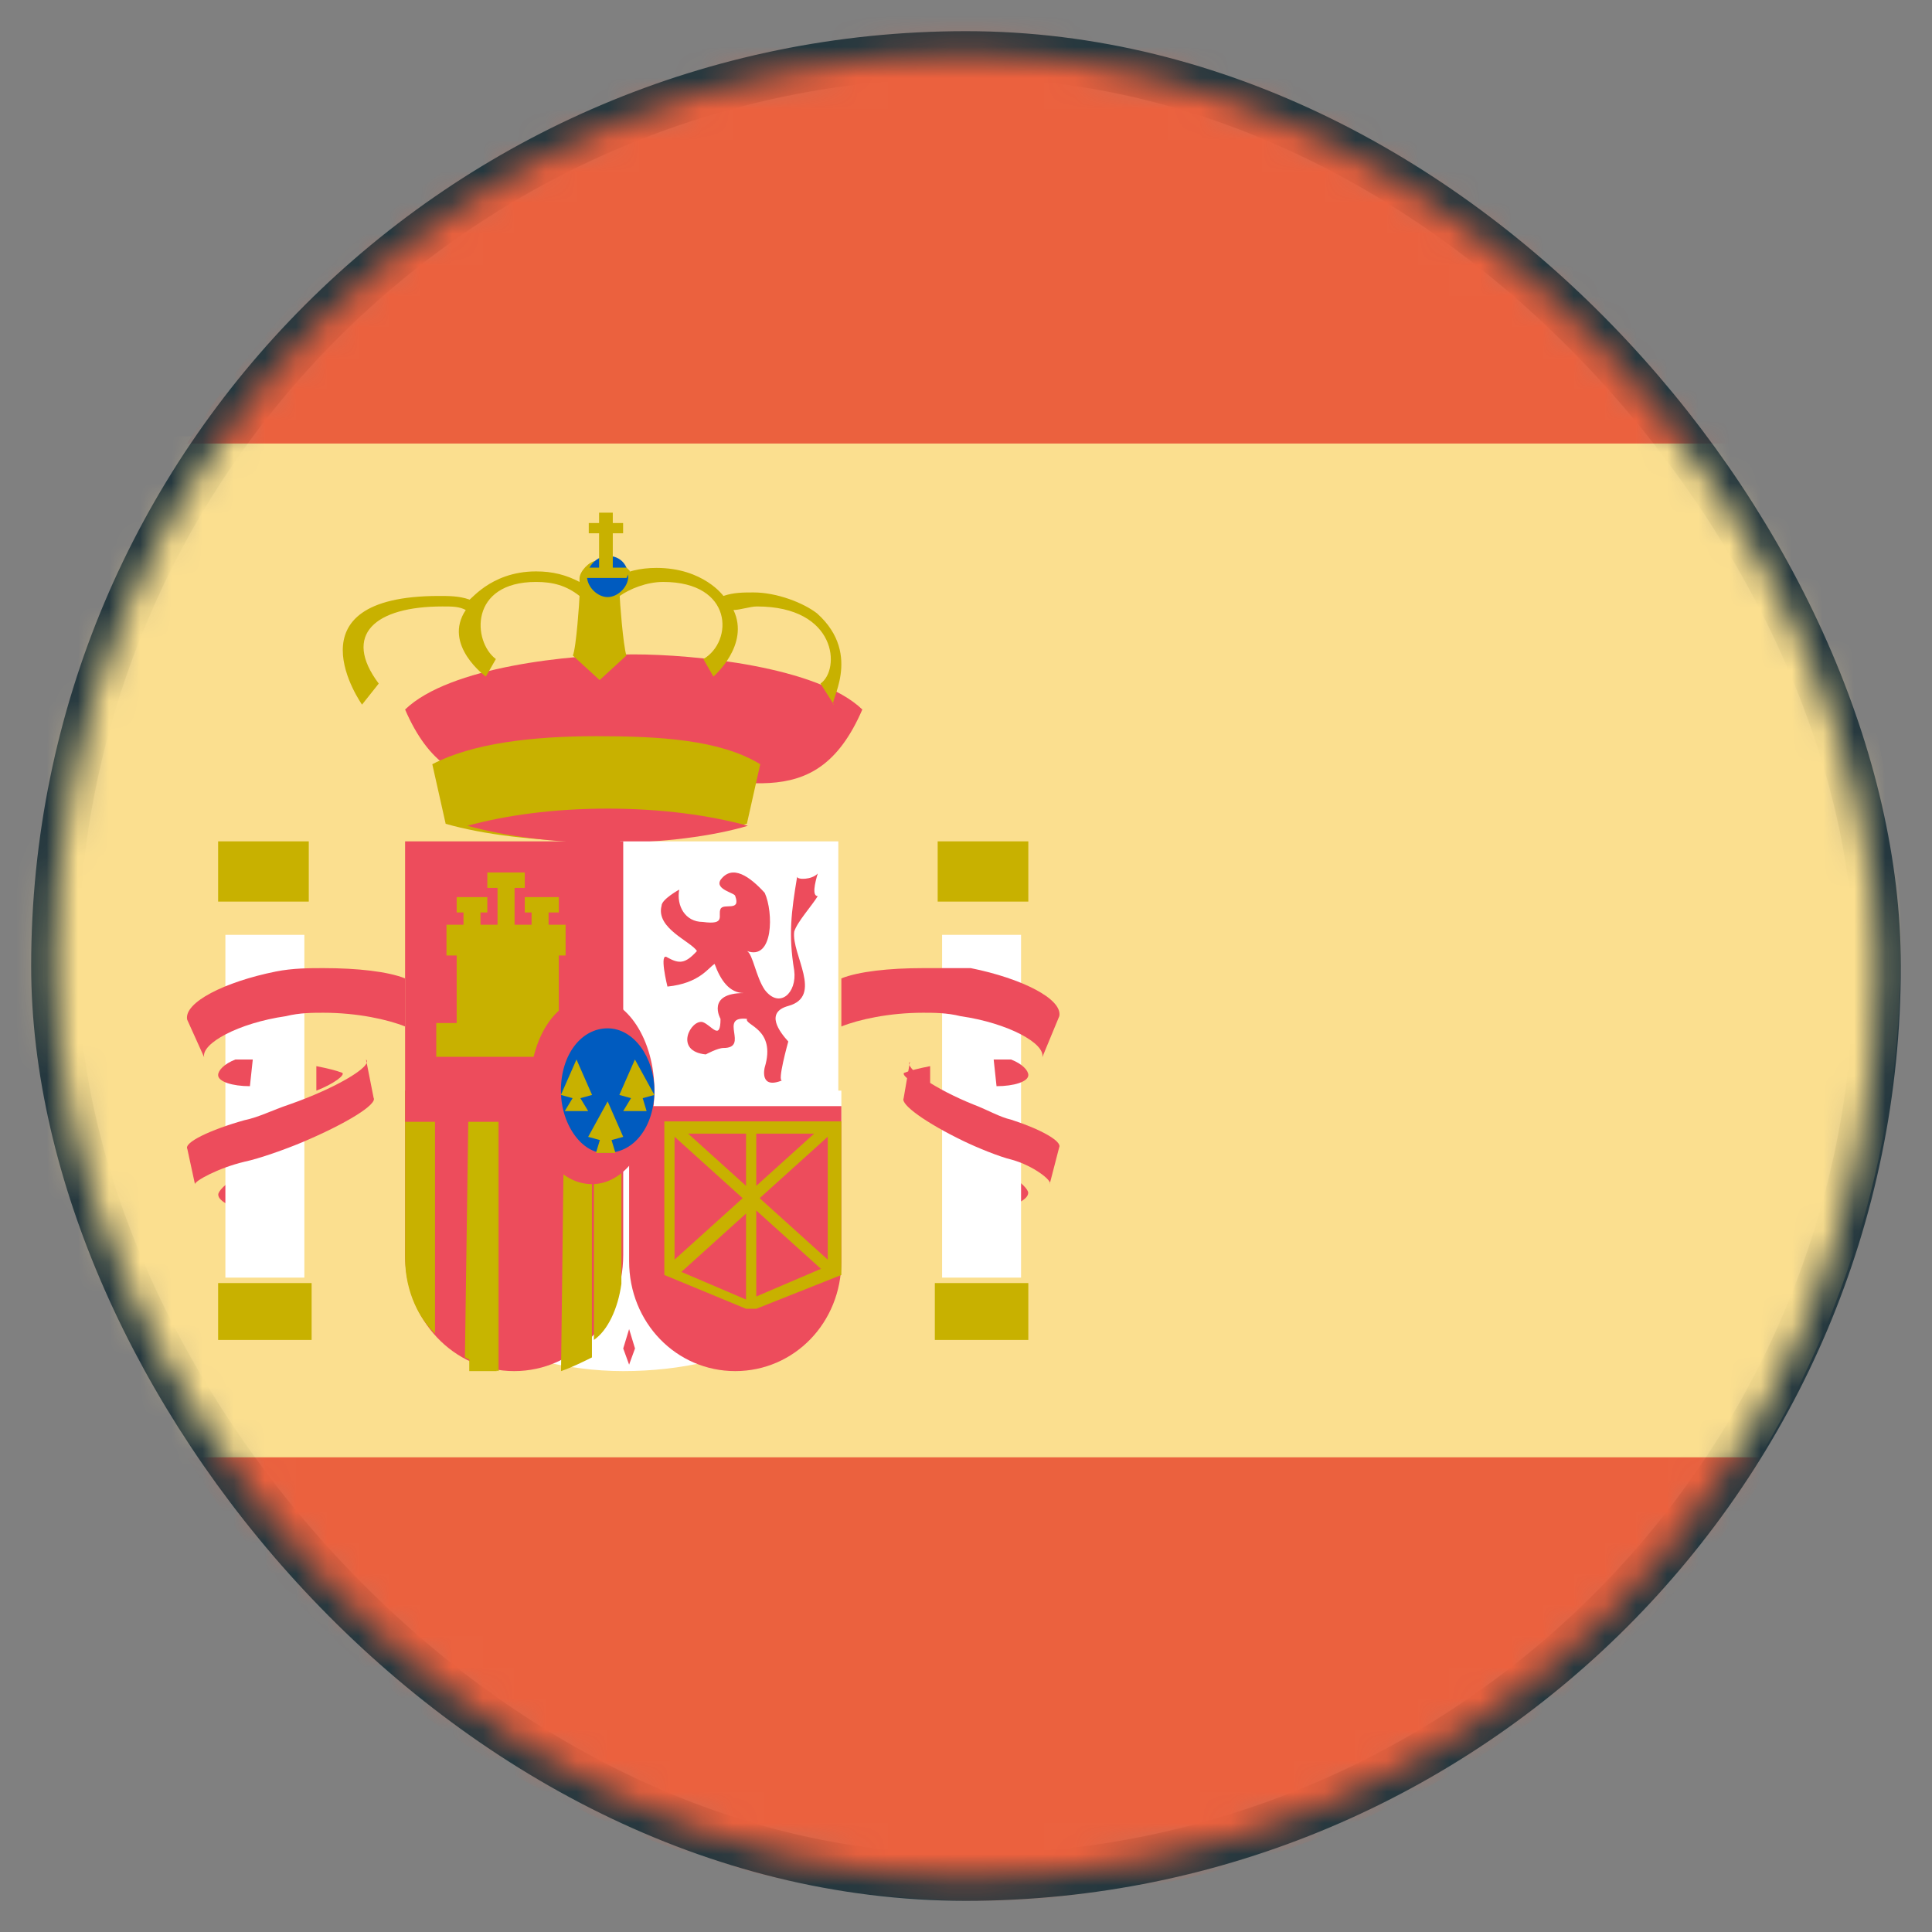 <?xml version="1.0" encoding="UTF-8"?>
<svg width="62px" height="62px" viewBox="0 0 62 62" version="1.1" xmlns="http://www.w3.org/2000/svg" xmlns:xlink="http://www.w3.org/1999/xlink">
    <rect x="0" y="0" width="62" height="62" fill="#808080" stroke="none"/>
    <title>spain</title>
    <defs>
        <rect id="path-1" x="0.75" y="0.75" width="58.5" height="58.5" rx="29.25"></rect>
    </defs>
    <g id="Page-1" stroke="none" stroke-width="1" fill="none" fill-rule="evenodd">
        <g id="spain" transform="translate(1, 1)">
            <g id="Rectangle" stroke="#25383F" stroke-width="1.5">
                <rect id="path-1" x="0.75" y="0.75" width="58.5" height="58.5" rx="29.25"></rect>
            </g>
            <g id="Group-2-Clipped">
                <mask id="mask-2" fill="white">
                    <use xlink:href="#path-1"></use>
                </mask>
                <g id="path-1"></g>
                <g id="spain" mask="url(#mask-2)" fill-rule="nonzero">
                    <g transform="translate(-1, -1)">
                        <path d="M0,30.5 C0,36.585 1.731,42.256 4.684,47 L56.316,47 C59.269,42.256 61,36.585 61,30.5 C61,24.416 59.269,18.744 56.316,14 L4.684,14 C1.731,18.744 0,24.416 0,30.5 Z" id="Path" fill="#FBDF8F"></path>
                        <path d="M57,14.233 C51.679,5.693 42.242,0 31.5,0 C20.758,0 11.321,5.693 6,14.233 L57,14.233 Z M6,46.767 C11.321,55.307 20.758,61 31.5,61 C42.242,61 51.679,55.307 57,46.767 L6,46.767 Z" id="Shape" fill="#EB613E"></path>
                        <path d="M7,27 L9.909,27 L9.909,28.933 L7,28.933 L7,27 Z M7,41.175 L10,41.175 L10,43 L7,43 L7,41.175 Z" id="Shape" fill="#C8B100"></path>
                        <path d="M7.555,37.784 C7.225,38.004 7.004,38.225 7.004,38.335 C7.004,38.445 7.114,38.555 7.335,38.665 C7.555,38.775 7.775,38.996 7.665,39.216 C7.886,38.996 7.996,38.775 7.996,38.555 C7.996,38.225 7.775,37.894 7.555,37.784 Z" id="Path" fill="#ED4C5C"></path>
                        <polygon id="Path" fill="#FFFFFF" points="7.233 30 9.767 30 9.767 41 7.233 41"></polygon>
                        <path d="M13,32.941 C12.454,32.72 11.47,32.5 10.377,32.5 C10.05,32.5 9.612,32.5 9.175,32.61 C7.645,32.83 6.443,33.492 6.553,33.932 L6.006,32.72 C5.897,32.17 7.208,31.508 8.848,31.178 C9.394,31.068 9.94,31.068 10.377,31.068 C11.47,31.068 12.454,31.178 13,31.398 L13,32.941 Z" id="Path" fill="#ED4C5C"></path>
                        <path d="M8.02,34.857 C7.463,34.857 7,34.714 7,34.5 C7,34.357 7.185,34.143 7.556,34 L8.112,34 L8.02,34.857 Z M10.152,34.214 C10.522,34.286 10.8,34.357 10.986,34.429 C11.079,34.5 10.708,34.786 10.152,35 L10.152,34.214 Z" id="Shape" fill="#ED4C5C"></path>
                        <path d="M6.012,36.872 C5.89,36.667 6.744,36.257 7.842,35.949 C8.33,35.846 8.696,35.641 9.306,35.436 C10.77,34.923 11.99,34.205 11.746,34 L11.99,35.231 C12.112,35.436 11.136,36.051 9.672,36.667 C9.184,36.872 8.33,37.18 7.842,37.282 C6.988,37.487 6.256,37.898 6.256,38 L6.012,36.872 Z" id="Path" fill="#ED4C5C"></path>
                        <path d="M30.091,27 L33,27 L33,28.933 L30.091,28.933 L30.091,27 Z M30,41.175 L33,41.175 L33,43 L30,43 L30,41.175 Z" id="Shape" fill="#C8B100"></path>
                        <path d="M32.445,37.729 C32.776,37.949 32.996,38.169 32.996,38.279 C32.996,38.39 32.886,38.5 32.665,38.61 C32.445,38.831 32.225,39.161 32.335,39.271 C32.114,39.051 32.004,38.831 32.004,38.61 C32.004,38.169 32.225,37.839 32.445,37.729 Z" id="Path" fill="#ED4C5C"></path>
                        <polygon id="Path" fill="#FFFFFF" points="30.233 30 32.767 30 32.767 41 30.233 41"></polygon>
                        <path d="M27,32.941 C27.546,32.72 28.53,32.5 29.623,32.5 C29.95,32.5 30.388,32.5 30.825,32.61 C32.355,32.83 33.557,33.492 33.447,33.932 L33.994,32.61 C34.103,32.059 32.792,31.398 31.153,31.068 L29.623,31.068 C28.53,31.068 27.546,31.178 27,31.398 L27,32.941 Z" id="Path" fill="#ED4C5C"></path>
                        <path d="M31.98,34.857 C32.537,34.857 33,34.714 33,34.5 C33,34.357 32.815,34.143 32.444,34 L31.888,34 L31.98,34.857 Z M29.849,34.214 C29.478,34.286 29.2,34.357 29.014,34.429 C28.922,34.5 29.292,34.786 29.849,35 L29.849,34.214 Z" id="Shape" fill="#ED4C5C"></path>
                        <path d="M33.99,36.821 C34.092,36.624 33.379,36.231 32.462,35.936 C32.054,35.838 31.749,35.642 31.239,35.445 C30.017,34.954 28.998,34.266 29.201,34.069 L28.998,35.248 C28.896,35.445 29.711,36.035 30.933,36.624 C31.341,36.821 32.054,37.116 32.462,37.214 C33.175,37.41 33.787,37.902 33.685,38 L33.99,36.821 Z M20.336,21 C22.272,21 26.246,21.393 27.673,22.769 C26.144,26.306 23.699,24.832 20.336,24.832 C17.076,24.832 14.528,26.306 13,22.769 C14.427,21.393 18.299,21 20.336,21 Z" id="Shape" fill="#ED4C5C"></path>
                        <path d="M24.397,24.525 C23.109,23.737 21.176,23.625 19.135,23.625 C17.095,23.625 15.162,23.85 13.873,24.525 L14.302,26.437 C15.484,26.775 17.202,27 19.135,27 C21.068,27 22.679,26.775 23.968,26.437 L24.397,24.525 Z M26.223,19.687 C25.794,19.35 24.935,19.012 24.183,19.012 C23.861,19.012 23.538,19.012 23.216,19.125 C23.216,19.125 22.572,18.225 21.068,18.225 C20.531,18.225 20.102,18.337 19.672,18.562 L19.672,18.45 C19.565,18.225 19.35,18 19.135,18 C18.92,18 18.598,18.337 18.598,18.562 L18.598,18.675 C18.169,18.45 17.739,18.337 17.202,18.337 C15.699,18.337 15.054,19.35 15.054,19.237 C14.732,19.125 14.41,19.125 14.088,19.125 C9.147,19.125 11.618,22.612 11.618,22.612 L12.154,21.937 C10.973,20.362 12.047,19.462 14.195,19.462 C14.517,19.462 14.732,19.462 14.947,19.575 C14.195,20.7 15.591,21.712 15.591,21.712 L15.913,21.15 C15.162,20.587 15.054,18.675 17.202,18.675 C17.739,18.675 18.169,18.787 18.598,19.125 C18.598,19.237 18.491,20.812 18.383,21.037 L19.243,21.825 L20.102,21.037 C19.994,20.7 19.887,19.237 19.887,19.125 C20.209,18.9 20.746,18.675 21.283,18.675 C23.538,18.675 23.538,20.587 22.572,21.15 L22.894,21.712 C22.894,21.712 24.075,20.7 23.538,19.575 C23.753,19.575 24.075,19.462 24.29,19.462 C26.868,19.462 26.975,21.487 26.331,21.937 L26.76,22.612 C26.545,22.612 27.727,21.037 26.223,19.687 Z" id="Shape" fill="#C8B100"></path>
                        <path d="M18.839,18.5 C18.839,18.169 19.169,17.839 19.5,17.839 C19.941,17.839 20.161,18.169 20.161,18.5 C20.161,18.831 19.831,19.161 19.5,19.161 C19.169,19.161 18.839,18.831 18.839,18.5 Z" id="Path" fill="#005BBF"></path>
                        <polygon id="Path" fill="#C8B100" points="19.225 16.453 19.225 16.784 18.894 16.784 18.894 17.114 19.225 17.114 19.225 18.216 18.784 18.216 18.784 18.547 20.106 18.547 20.216 18.326 20.106 18.216 19.665 18.216 19.665 17.114 19.996 17.114 19.996 16.784 19.665 16.784 19.665 16.453"></polygon>
                        <path d="M19.5,27.051 C17.744,27.051 16.207,26.83 15,26.5 C16.207,26.169 17.744,25.949 19.5,25.949 C21.256,25.949 22.793,26.169 24,26.5 C22.902,26.83 21.256,27.051 19.5,27.051 Z" id="Path" fill="#ED4C5C"></path>
                        <path d="M20,44 C18.153,44 16.403,43.5 14.847,42.8 C13.681,42.2 13,41.1 13,39.8 L13,35 L27,35 L27,39.8 C27,41.1 26.222,42.3 25.153,42.8 C23.597,43.6 21.847,44 20,44 Z M19.903,27 L26.903,27 L26.903,35 L19.903,35 L19.903,27 Z" id="Shape" fill="#FFFFFF"></path>
                        <path d="M20,40.268 C20,42.354 18.444,44 16.5,44 C14.556,44 13,42.354 13,40.268 L13,35 L20,35 L20,40.268 Z" id="Path" fill="#ED4C5C"></path>
                        <path d="M14.92,43.561 C15.16,43.671 15.52,43.89 16,44 L16,35 L15.04,35 L14.92,43.561 Z M13,40.378 C13,41.476 13.48,42.354 13.96,42.793 L13.96,35 L13,35 L13,40.378 Z" id="Shape" fill="#C8B100"></path>
                        <polygon id="Path" fill="#C7B500" points="15.059 44 15.941 44 15.941 35 15.059 35"></polygon>
                        <path d="M18.004,44 C18.335,43.89 18.775,43.671 18.996,43.561 L18.996,35 L18.114,35 L18.004,44 Z" id="Path" fill="#C8B100"></path>
                        <polygon id="Path" fill="#ED4C5C" points="13 27 20 27 20 36 13 36"></polygon>
                        <path d="M19.059,43 C19.5,42.7 19.831,42 19.941,41.2 L19.941,36 L19.059,36 L19.059,43 Z" id="Path" fill="#C8B100"></path>
                        <path d="M27,35.497 L27,40.474 C27,42.445 25.487,44 23.595,44 C21.703,44 20.189,42.445 20.189,40.474 L20.189,35.497 L27,35.497 Z M24.541,28.653 C24.824,29.275 24.824,30.831 23.973,30.52 C24.162,30.623 24.257,31.349 24.541,31.764 C25.014,32.386 25.581,31.868 25.487,31.142 C25.297,30.001 25.392,29.275 25.581,28.134 C25.581,28.238 26.054,28.238 26.243,28.031 C26.149,28.342 26.054,28.757 26.243,28.757 C26.054,29.068 25.581,29.586 25.487,29.897 C25.392,30.623 26.433,31.971 25.297,32.282 C24.541,32.49 25.014,33.112 25.297,33.423 C25.297,33.423 24.919,34.771 25.108,34.668 C24.351,34.978 24.541,34.253 24.541,34.253 C24.919,33.008 23.878,32.905 23.973,32.697 C23.027,32.593 24.068,33.631 23.216,33.631 C23.027,33.631 22.649,33.838 22.649,33.838 C21.608,33.734 22.176,32.697 22.554,32.801 C22.838,32.905 23.122,33.423 23.122,32.697 C23.122,32.697 22.649,31.868 23.878,31.868 C23.405,31.868 23.122,31.453 22.933,30.934 C22.743,31.038 22.459,31.556 21.419,31.66 C21.419,31.66 21.135,30.52 21.419,30.727 C21.797,30.934 21.987,30.934 22.365,30.52 C22.176,30.209 21.041,29.794 21.23,29.068 C21.23,28.86 21.797,28.549 21.797,28.549 C21.703,29.068 21.987,29.586 22.554,29.586 C23.311,29.69 23.027,29.379 23.122,29.172 C23.216,28.964 23.784,29.275 23.595,28.757 C23.595,28.653 22.933,28.549 23.122,28.238 C23.5,27.72 24.068,28.134 24.541,28.653 Z M20.189,43.793 L20,43.274 L20.189,42.652 L20.378,43.274 L20.189,43.793 Z" id="Shape" fill="#ED4C5C"></path>
                        <path d="M14.655,28.789 L14.655,29.282 L14.874,29.282 L14.874,29.676 L14.328,29.676 L14.328,30.662 L14.655,30.662 L14.655,32.831 L14,32.831 L14,33.915 L18.479,33.915 L18.479,32.831 L17.933,32.831 L17.933,30.662 L18.151,30.662 L18.151,29.676 L17.605,29.676 L17.605,29.282 L17.933,29.282 L17.933,28.789 L16.84,28.789 L16.84,29.282 L17.059,29.282 L17.059,29.676 L16.513,29.676 L16.513,28.493 L16.84,28.493 L16.84,28 L15.639,28 L15.639,28.493 L15.966,28.493 L15.966,29.676 L15.42,29.676 L15.42,29.282 L15.639,29.282 L15.639,28.789 L14.655,28.789 Z M27,40.915 L27,35.986 L21.319,35.986 L21.319,40.915 L23.941,42 L24.269,42 L27,40.915 Z M23.941,36.38 L23.941,38.056 L22.084,36.38 L23.941,36.38 Z M21.647,36.479 L23.832,38.451 L21.647,40.423 L21.647,36.479 Z M21.866,40.817 L23.941,38.944 L23.941,41.704 L21.866,40.817 Z M24.269,41.606 L24.269,38.845 L26.345,40.718 L24.269,41.606 Z M26.563,40.423 L24.378,38.451 L26.563,36.479 L26.563,40.423 Z M24.269,36.38 L26.126,36.38 L24.269,38.056 L24.269,36.38 Z" id="Shape" fill="#C8B100"></path>
                        <path d="M17,35 C17,33.269 17.87,32 19,32 C20.131,32 21,33.385 21,35 C21,36.615 20.131,38 19,38 C17.87,38 17,36.731 17,35 Z" id="Path" fill="#ED4C5C"></path>
                        <path d="M18,34.996 C18,33.841 18.656,33 19.5,33 C20.344,33 21,33.946 21,34.996 C21,36.152 20.344,36.992 19.5,36.992 C18.75,37.097 18,36.152 18,34.996 Z" id="Path" fill="#005BBF"></path>
                        <path d="M18.5,34 L18,35.138 L18.375,35.241 L18.125,35.655 L18.875,35.655 L18.625,35.241 L19,35.138 L18.5,34 Z M20.375,34 L19.875,35.138 L20.25,35.241 L20,35.655 L20.75,35.655 L20.625,35.241 L21,35.138 L20.375,34 Z M19.5,35.345 L18.875,36.483 L19.25,36.586 L19.125,37 L19.75,37 L19.625,36.586 L20,36.483 L19.5,35.345 Z" id="Shape" fill="#C8B100"></path>
                    </g>
                </g>
            </g>
        </g>
    </g>
</svg>